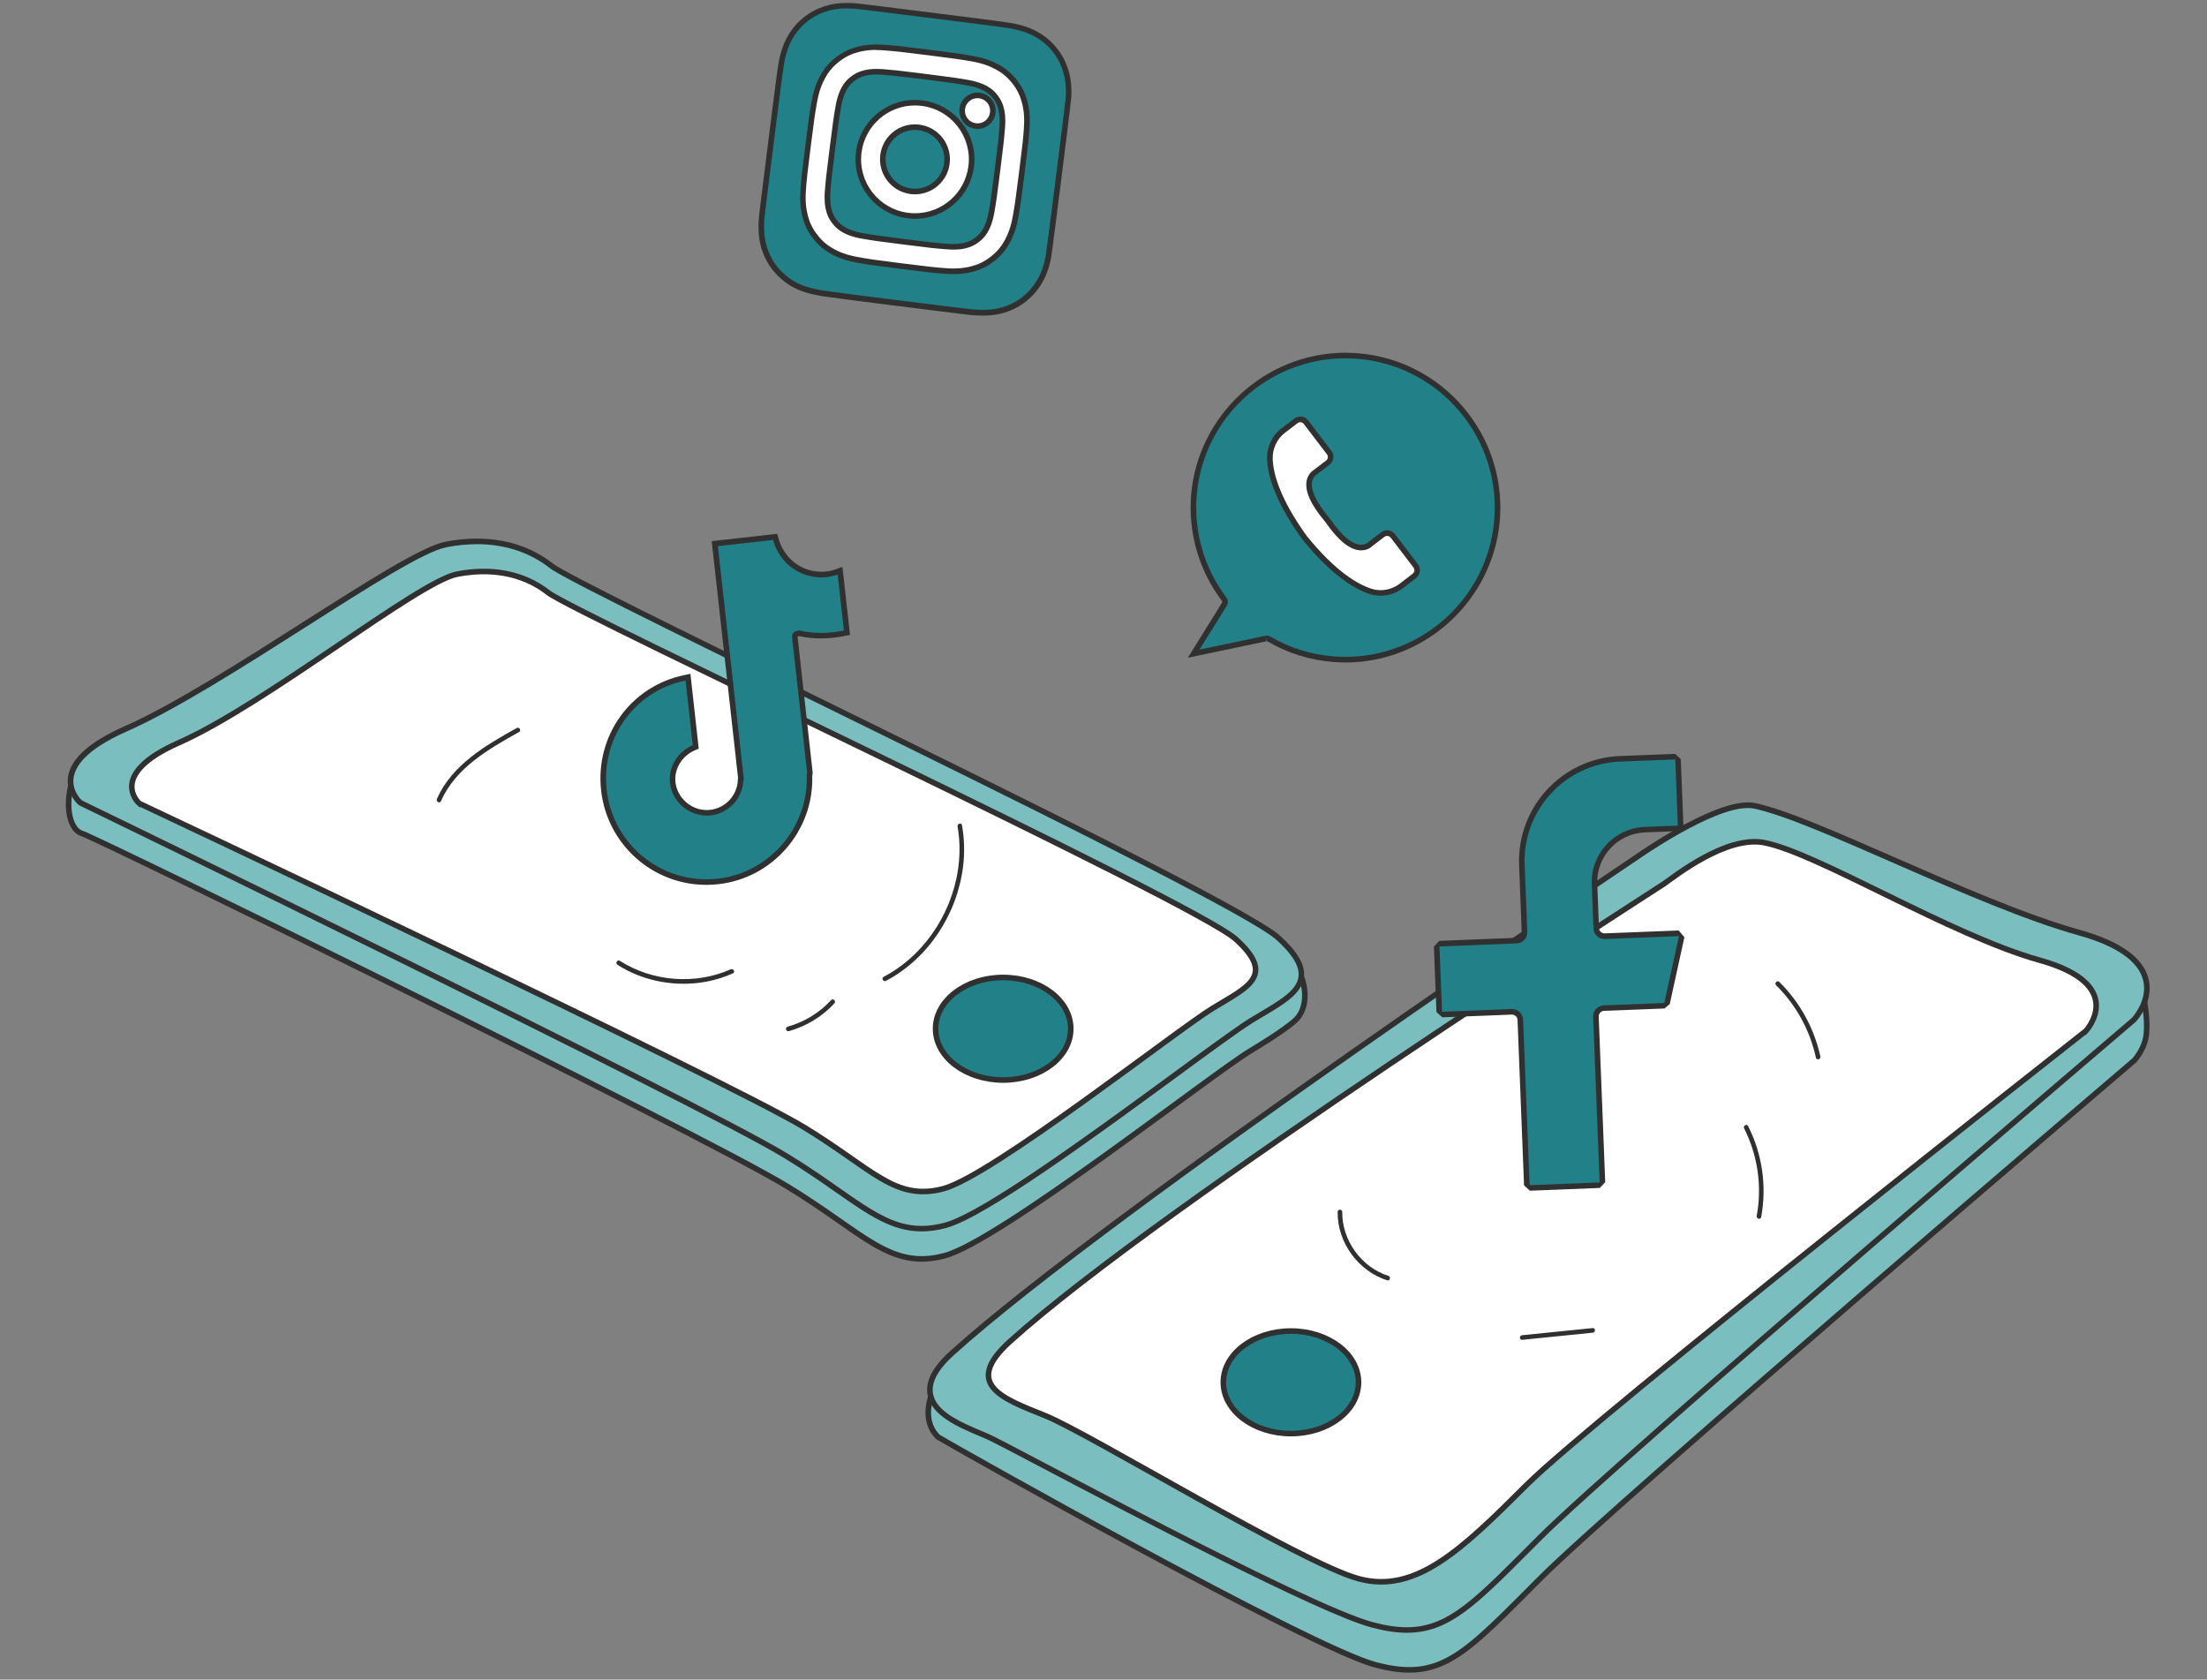 <?xml version="1.0" encoding="UTF-8"?>
<svg id="Laag_1" data-name="Laag 1" xmlns="http://www.w3.org/2000/svg" viewBox="0 0 396.38 301.65">
  <rect x="0" y="0" width="396.38" height="301.65" fill="#808080" stroke="none"/>
  <defs>
    <style>
      .cls-1, .cls-2 {
        fill: #7bbebf;
      }

      .cls-3 {
        fill: #303030;
      }

      .cls-4 {
        fill: #303030;
      }

      .cls-5, .cls-2, .cls-6 {
        stroke-linecap: round;
        stroke-miterlimit: 10;
      }

      .cls-5, .cls-6 {
        stroke: #303030;
      }

      .cls-5, .cls-7 {
        fill: #218088;
      }

      .cls-8, .cls-6 {
        fill: #fff;
      }

      .cls-2 {
        stroke: #303030;
      }
    </style>
  </defs>
  <path class="cls-2" d="M233.11,174.01c1.81,3.48,1.59,7.18-.3,9.07s-8.28,5.68-8.28,5.68c-7.3,4.46-44.97,34.09-54.84,36.75s-14.53-4.08-28.37-12.48c-15.89-9.65-124.05-62.58-126.59-63.34-2.54-.76-3.3-6.2-1.18-10.88"/>
  <path class="cls-2" d="M384.54,174.88c.71,6.51,1.17,7.47.97,10.62-.18,2.81-2.2,4.96-2.2,4.96,0,0-92.6,78.95-106.65,93-13.74,13.74-17.84,18.7-29.69,15.52s-75.66-39.16-78.51-40.9c-1.86-1.86-2.33-4.57-.93-8.29"/>
  <g>
    <path class="cls-1" d="M165.53,220.66c-5.18,0-9.34-2.91-15.1-6.93-2.67-1.86-5.69-3.98-9.37-6.21-15.69-9.52-125.45-62.78-126.55-63.32l-.06-.03-.05-.04c-.09-.07-2.08-1.83-1.67-4.55.46-3.08,3.75-5.99,9.78-8.66,8.85-3.91,21.28-11.83,32.25-18.81,11.43-7.28,21.29-13.56,25.38-14.34,1.87-.36,3.73-.54,5.51-.54,5.18,0,9.71,1.49,13.45,4.44,2.1,1.65,22.62,11.73,46.38,23.39,35.23,17.3,79.06,38.82,84.07,43.34,3.05,2.75,4.38,4.97,4.18,6.97-.27,2.74-3.41,4.6-7.04,6.75-.61.36-1.25.74-1.89,1.13-2.21,1.35-7.21,5.01-13.53,9.65-14.56,10.67-34.5,25.29-41.44,27.16-1.51.41-2.92.61-4.29.61Z"/>
    <path class="cls-4" d="M85.64,97.73c4.73,0,9.29,1.3,13.15,4.33,5.31,4.18,122.12,59.21,130.42,66.71,8.3,7.5,2.3,9.79-4.68,14.06-7.3,4.46-44.97,34.09-54.84,36.75-1.49.4-2.86.59-4.16.59-7.33,0-12.46-5.94-24.21-13.07-15.89-9.65-126.59-63.34-126.59-63.34,0,0-6.78-5.84,7.99-12.37,17.85-7.89,49.57-31.6,57.52-33.12,1.81-.35,3.62-.53,5.41-.53M85.64,96.73h0c-1.81,0-3.69.18-5.6.55-4.18.8-14.09,7.11-25.56,14.41-10.95,6.98-23.37,14.88-32.18,18.78-6.2,2.74-9.59,5.78-10.08,9.04-.44,2.99,1.75,4.92,1.84,5l.1.09.12.06c1.11.54,110.85,53.78,126.51,63.29,3.67,2.23,6.68,4.33,9.34,6.19,5.84,4.08,10.05,7.02,15.39,7.02,1.42,0,2.86-.2,4.42-.62,7.03-1.89,27.01-16.54,41.6-27.24,6.31-4.63,11.3-8.28,13.5-9.63.64-.39,1.27-.76,1.88-1.13,3.75-2.22,6.98-4.14,7.28-7.13.22-2.17-1.16-4.52-4.34-7.39-5.05-4.56-47.1-25.21-84.19-43.42-22.74-11.16-44.22-21.71-46.28-23.33-3.84-3.01-8.47-4.54-13.76-4.54h0Z"/>
  </g>
  <path class="cls-6" d="M25.04,144.32s-5.98-5.15,7.04-10.91c15.74-6.96,43.02-28.96,50.04-30.3,5.83-1.12,11.68-.33,16.37,3.35,4.69,3.68,116.14,55.6,123.46,62.21,7.32,6.61,2.03,8.64-4.13,12.4-6.44,3.93-39.66,30.07-48.36,32.41-8.71,2.34-12.82-3.6-25.02-11.01-14.01-8.51-119.39-58.16-119.39-58.16Z"/>
  <path class="cls-3" d="M92.8,130.75c-5.56,3.1-11.64,6.63-14.33,12.72-.21.48.5.91.72.42,2.63-5.97,8.58-9.38,14.03-12.42.47-.26.05-.98-.42-.72Z"/>
  <g>
    <path class="cls-1" d="M252.67,292.75c-1.86,0-3.91-.31-6.28-.95-9.42-2.54-43.56-20.5-59.97-29.13-4.28-2.25-7.37-3.88-8.36-4.36-.6-.29-1.32-.59-2.1-.92-3.49-1.48-8.28-3.5-8.88-7.04-.38-2.23.91-4.63,3.93-7.36,28.16-25.43,122.21-88.56,123.16-89.19.52-.37,13.14-9.19,19.74-9.19.45,0,.86.04,1.24.12,5.35,1.14,14.44,5.12,24.98,9.73,11.07,4.84,23.61,10.33,33.31,13.04,6.92,1.93,10.94,4.71,11.92,8.26,1.1,3.95-1.98,7.27-2.11,7.41-.97.83-92.8,79.12-106.68,92.99l-2.1,2.11c-9.61,9.64-14.44,14.48-21.79,14.48h0Z"/>
    <path class="cls-4" d="M313.9,145.11c.4,0,.78.03,1.13.11,11.08,2.35,39.59,17.56,58.26,22.76s9.58,14.85,9.58,14.85c0,0-92.62,78.93-106.67,92.98-11.07,11.07-15.89,16.44-23.54,16.44-1.84,0-3.85-.31-6.15-.93-11.85-3.19-63.45-31.14-68.25-33.45-4.8-2.31-16.89-5.5-6.93-14.5,28.46-25.7,123.1-89.15,123.1-89.15,0,0,12.95-9.1,19.46-9.1M313.9,144.11c-6.75,0-19.49,8.91-20.03,9.29-.93.62-95.01,63.77-123.2,89.22-3.16,2.85-4.49,5.41-4.09,7.81.64,3.81,5.57,5.89,9.17,7.42.77.32,1.49.63,2.08.91.99.48,4.08,2.1,8.36,4.35,16.42,8.64,50.59,26.61,60.06,29.16,2.41.65,4.51.97,6.41.97,7.57,0,12.44-4.89,22.15-14.63.67-.68,1.37-1.38,2.1-2.1,13.86-13.86,105.68-92.14,106.61-92.93l.04-.04.04-.04c.14-.15,3.4-3.68,2.23-7.89-1.04-3.73-5.17-6.62-12.27-8.6-9.67-2.7-22.2-8.18-33.25-13.02-10.56-4.62-19.67-8.61-25.07-9.76-.41-.09-.86-.13-1.34-.13h0Z"/>
  </g>
  <path class="cls-6" d="M374.58,185.21s7.8-8.28-8.23-12.75c-16.03-4.47-39.98-19.3-49.53-21.13-6.81-1.3-16.08,6.09-17.97,7.4s-90.11,57.5-117.41,82.15c-8.55,7.72-1.54,10.24,6.28,13.37,7.82,3.13,46.14,26.55,56.31,29.29,10.17,2.74,18.33-5.04,30.13-16.83,12.06-12.06,100.41-81.51,100.41-81.51Z"/>
  <path class="cls-3" d="M131.23,174.09c-6.37,2.82-14.04,2.21-19.91-1.53-.45-.29-.87.43-.42.72,4.75,3.03,10.64,4.06,16.15,2.99,1.58-.31,3.12-.81,4.59-1.46.49-.22.07-.93-.42-.72Z"/>
  <path class="cls-3" d="M172.78,148.22c-.09-.53-.89-.3-.8.22,1.44,8.26-1.66,17.03-7.62,22.86-1.68,1.64-3.58,3.04-5.66,4.14-.47.25-.05.97.42.72,7.69-4.06,12.87-12.12,13.87-20.7.28-2.41.21-4.84-.21-7.23Z"/>
  <path class="cls-3" d="M149.27,179.62c-2.11,2.28-4.82,3.94-7.81,4.77-.51.14-.3.94.22.8,3.13-.87,5.97-2.6,8.18-4.99.36-.39-.22-.98-.59-.59Z"/>
  <path class="cls-3" d="M249.35,229.14c-4.85-1.55-8.34-6.39-8.28-11.48,0-.53-.82-.53-.83,0-.06,5.46,3.69,10.63,8.89,12.28.51.16.73-.64.22-.8Z"/>
  <path class="cls-3" d="M313.97,202.24c-.24-.48-.96-.06-.72.42,2.44,4.82,3.25,10.4,2.26,15.71-.1.52.7.75.8.22,1.03-5.54.2-11.32-2.35-16.35Z"/>
  <path class="cls-3" d="M286.05,238.52l-12.67,1.28c-.53.05-.53.88,0,.83l12.67-1.28c.53-.05.53-.88,0-.83Z"/>
  <path class="cls-3" d="M326.94,189.74c-1.1-5.06-3.68-9.74-7.36-13.38-.38-.38-.97.21-.59.59,3.59,3.54,6.08,8.08,7.15,13.01.11.52.91.3.8-.22Z"/>
  <ellipse class="cls-5" cx="231.85" cy="248.26" rx="12.14" ry="9.21"/>
  <ellipse class="cls-5" cx="180.17" cy="184.76" rx="12.14" ry="9.21"/>
  <g>
    <path class="cls-7" d="M126.87,158.42c-9.45,0-17.37-7.1-18.42-16.51-1.07-9.59,5.2-18.26,14.57-20.18l.54-.11,1.39,12.52-.34.15c-2.52,1.09-4.08,3.65-3.8,6.24.34,3.05,3.02,5.45,6.1,5.45.22,0,.44-.01.66-.04,2.96-.33,5.28-2.8,5.41-5.75v-.16s.11-.13.11-.13c0,0,0,0,0,0-.02,0-.03-.09-.03-.13l-4.69-42.15,10.86-1.21.11.41c.36,1.34,1.02,2.55,2.02,3.68,1.58,1.7,3.83,2.68,6.16,2.68.95,0,1.88-.16,2.76-.48l.6-.22,1.24,11.14-.45.09c-1.47.29-2.85.44-4.2.44s-2.58-.13-3.88-.41c-.01,0-.03,0-.04,0-.24,0-.44.08-.64.17-.09.09-.19.25-.15.53l2.69,24.18c.01.12.04.33-.07.56.37,9.66-6.81,18.04-16.42,19.11-.69.08-1.39.12-2.09.12Z"/>
    <path class="cls-4" d="M138.85,96.97c.41,1.53,1.16,2.78,2.13,3.88,1.67,1.81,4.07,2.85,6.54,2.85.98,0,1.97-.17,2.93-.51l1.12,10.05c-1.41.28-2.76.43-4.1.43-1.26,0-2.51-.13-3.77-.4-.07-.01-.14-.02-.2-.02-.3,0-.58.13-.86.26-.33.28-.41.65-.37,1.01l2.69,24.18c.01.12.03.24-.08.37.44,9.4-6.63,17.7-15.97,18.74-.68.08-1.36.11-2.03.11-9.09,0-16.89-6.82-17.92-16.07-1.04-9.34,5.05-17.77,14.17-19.63l1.29,11.61c-2.66,1.14-4.41,3.88-4.09,6.76.37,3.35,3.29,5.89,6.6,5.89.24,0,.48-.01.72-.04,3.23-.36,5.72-3.06,5.85-6.22.11-.13.08-.37.07-.49l-4.64-41.65,9.93-1.11M139.59,95.88l-.85.09-9.93,1.11-.99.11.11.99,4.63,41.6-.05.07v.33c-.13,2.7-2.26,4.97-4.98,5.27-.2.02-.4.03-.61.03-2.83,0-5.29-2.2-5.61-5-.26-2.37,1.17-4.73,3.5-5.73l.68-.29-.08-.74-1.29-11.61-.12-1.09-1.07.22c-9.63,1.97-16.06,10.87-14.97,20.72,1.08,9.67,9.21,16.96,18.91,16.96.71,0,1.43-.04,2.14-.12,9.83-1.09,17.19-9.64,16.87-19.52.11-.31.08-.57.06-.7l-2.69-24.18s0-.06,0-.08c.1-.04.2-.08.24-.08,1.32.28,2.62.42,3.97.42s2.79-.15,4.3-.45l.9-.18-.1-.91-1.12-10.05-.14-1.26-1.19.43c-.83.3-1.7.45-2.59.45-2.2,0-4.31-.92-5.8-2.53-.93-1.06-1.55-2.19-1.9-3.46l-.22-.83h0Z"/>
  </g>
  <g>
    <path class="cls-7" d="M274.21,212.87l-1.17-29.73c-.03-.79-.7-1.42-1.48-1.42l-12.55.49-.52-.48-.46-11.73.48-.52,13.87-.55c.39-.02.76-.18,1.03-.48.27-.29.41-.67.39-1.06l-.47-12.05c-.4-10.11,7.5-18.66,17.62-19.06l9.91-.39.52.48.47,11.89-.48.52-5.95.23c-2.51.1-4.83,1.17-6.54,3.02-1.71,1.85-2.6,4.25-2.5,6.76l.31,7.93c.03.8.68,1.43,1.48,1.43l13.35-.53.51.61-2.63,12.01-.47.39-10.88.43c-.82.03-1.46.72-1.42,1.54l1.17,29.73-.48.52-12.58.5-.52-.48Z"/>
    <path class="cls-3" d="M300.88,136.39l.47,11.89-5.95.23c-5.46.22-9.73,4.84-9.52,10.3l.31,7.93c.04,1.07.92,1.91,1.98,1.91.03,0,.05,0,.08,0h0s13.29-.52,13.29-.52l-2.63,12.01-10.88.43c-1.09.04-1.95.97-1.9,2.06l1.17,29.73-12.58.5-1.17-29.73c-.04-1.07-.92-1.91-1.98-1.91-.03,0-.05,0-.08,0l-12.5.49-.46-11.73,13.87-.55c1.09-.04,1.95-.97,1.9-2.06l-.47-12.05c-.39-9.83,7.3-18.15,17.14-18.54l9.91-.39M300.84,135.39l-9.91.39c-10.39.41-18.5,9.19-18.1,19.58l.47,12.05c.02.54-.4,1-.94,1.02l-13.87.55-.96,1.04.46,11.73,1.04.96,12.5-.49h0c.56,0,1,.42,1.02.94l1.17,29.73,1.04.96,12.58-.5.96-1.04-1.17-29.73c-.01-.26.08-.51.26-.71s.42-.31.68-.32l10.88-.43.94-.79,2.63-12.01-1.02-1.21-13.29.52h0c-.57,0-1.01-.42-1.03-.94l-.31-7.93c-.19-4.91,3.65-9.07,8.56-9.26l5.95-.23.96-1.04-.47-11.89-1.04-.96h0Z"/>
  </g>
  <g>
    <g>
      <path class="cls-7" d="M241.67,118.47c-.75,0-1.52-.03-2.27-.09-4.09-.34-7.96-1.56-11.5-3.62-.12-.07-.25-.1-.38-.1-.05,0-.1,0-.15.02l-12.98,2.72,5.53-8.89c.17-.27.15-.62-.04-.87-4.06-5.37-5.99-12.02-5.44-18.72,1.16-14.05,13.11-25.06,27.2-25.06.75,0,1.52.03,2.27.09,7.26.6,13.86,4,18.58,9.57,4.72,5.57,6.99,12.64,6.39,19.9-1.16,14.05-13.11,25.06-27.2,25.06Z"/>
      <path class="cls-4" d="M241.63,64.35c.74,0,1.48.03,2.23.09,14.73,1.22,25.73,14.19,24.51,28.93-1.16,13.99-12.91,24.6-26.7,24.6-.74,0-1.48-.03-2.23-.09-4.02-.33-7.82-1.53-11.29-3.55-.2-.11-.41-.17-.63-.17-.09,0-.18,0-.26.03l-11.83,2.48,4.91-7.9c.27-.44.25-1.01-.07-1.44-3.98-5.27-5.88-11.8-5.34-18.38,1.16-13.99,12.91-24.6,26.7-24.6M241.63,63.35h0c-14.35,0-26.51,11.21-27.7,25.52-.56,6.83,1.4,13.6,5.54,19.06.07.09.07.21.01.31l-4.91,7.9-1.23,1.99,2.29-.48,11.83-2.48.06-1.01v1s.09.01.13.04c3.6,2.1,7.54,3.34,11.71,3.68.77.06,1.55.1,2.31.1,14.35,0,26.51-11.21,27.7-25.52,1.26-15.28-10.14-28.74-25.42-30.01-.77-.06-1.55-.1-2.31-.1h0Z"/>
    </g>
    <g>
      <path class="cls-8" d="M247.96,106.5c-.61,0-1.21-.09-1.78-.27-2.5-.8-6.59-3.13-11.89-9.67-4.93-6.86-6.1-11.41-6.21-14.03-.09-2.01.82-4,2.37-5.17l2.3-1.75c.23-.17.5-.27.79-.27.06,0,.11,0,.17.01.35.05.65.22.86.5l4.16,5.45c.21.27.3.61.26.96-.05.35-.22.65-.5.86l-2.2,1.68c-.24.15-.87.59-1.09,1.55-.38,1.71.62,3.97,3.08,6.92l.19.24c2.23,3.2,4.15,4.78,5.9,4.85h.12c.92,0,1.47-.46,1.62-.6l2.24-1.72c.22-.17.49-.27.78-.27.41,0,.78.18,1.03.5l4.1,5.36c.21.27.3.61.26.96-.07.39-.25.68-.52.88l-2.29,1.75c-1.08.83-2.42,1.29-3.76,1.29Z"/>
      <path class="cls-3" d="M233.52,75.83s.07,0,.11,0c.21.03.4.13.53.31l4.16,5.45c.13.17.19.38.16.59-.03.21-.13.4-.31.53l-2.2,1.68c-.48.29-1.06.9-1.27,1.84-.42,1.87.63,4.28,3.19,7.34l.18.23c2.3,3.31,4.36,4.96,6.27,5.04.05,0,.1,0,.14,0,.89,0,1.58-.37,1.97-.75l2.2-1.68c.14-.11.31-.16.48-.16.24,0,.48.11.64.31l4.09,5.36c.13.17.19.38.16.59-.04.23-.15.42-.32.54l-2.29,1.76c-1.02.78-2.24,1.18-3.45,1.18-.55,0-1.1-.08-1.63-.25-2.45-.78-6.44-3.07-11.65-9.5-4.83-6.72-5.99-11.18-6.1-13.74-.08-1.85.75-3.67,2.17-4.75l2.3-1.76c.14-.11.31-.17.48-.17M233.52,74.83c-.39,0-.77.13-1.09.37l-2.3,1.75c-1.68,1.27-2.66,3.42-2.56,5.59.12,2.68,1.3,7.34,6.29,14.28l.02.02.02.02c5.38,6.64,9.56,9.01,12.12,9.83.63.2,1.28.3,1.93.3,1.45,0,2.89-.49,4.06-1.39l2.3-1.76c.35-.26.6-.67.69-1.15.07-.52-.05-.99-.35-1.38l-4.09-5.36c-.35-.45-.87-.71-1.43-.71-.4,0-.78.13-1.09.38l-2.19,1.67-.05.04-.04.04c-.23.22-.69.46-1.27.46h-.1c-1.56-.07-3.41-1.62-5.5-4.62l-.02-.03-.02-.03-.18-.23c-2.34-2.8-3.34-4.98-3-6.5.14-.61.51-1.02.81-1.2l.05-.03.05-.04,2.2-1.68c.38-.29.63-.71.69-1.19.06-.47-.06-.95-.36-1.33l-4.16-5.45c-.29-.38-.71-.63-1.19-.69-.08-.01-.16-.02-.24-.02h0Z"/>
    </g>
  </g>
  <g>
    <g>
      <path class="cls-7" d="M176.57,56.18c-.59,0-1.26-.03-2.11-.1-.51-.04-4.91-.58-13.43-1.65-6.09-.77-12.78-1.63-13.43-1.74-1.54-.27-2.69-.57-3.72-.98-3.04-1.21-5.46-3.76-6.49-6.83-.54-1.62-.71-3.03-.62-5.23.02-.61.37-3.42,1.74-14.3,0,0,.87-6.9,1.04-8.23.76-5.98.86-6.32,1.17-7.46.7-2.55,2.01-4.58,3.89-6.1,1.04-.84,2.07-1.41,3.33-1.84,1.37-.48,2.61-.68,4.26-.68.34,0,.69,0,1.07.02.62.03,3.43.37,14.32,1.74l8.24,1.04c5.97.76,6.31.86,7.45,1.17,2.55.7,4.59,2,6.12,3.89.87,1.07,1.43,2.09,1.88,3.4.56,1.62.73,3.07.63,5.19-.03.62-1.47,12.08-1.76,14.37-.29,2.29-1.74,13.77-1.86,14.37-.42,2.03-.96,3.42-1.87,4.82-1.8,2.77-4.71,4.59-7.98,5.01-.64.08-1.21.12-1.86.12h0Z"/>
      <path class="cls-3" d="M152.2,1.53c.33,0,.68,0,1.06.02.61.03,3.7.41,14.27,1.74l8.24,1.04c6.05.77,6.28.85,7.44,1.17,2.4.66,4.32,1.89,5.8,3.7.82,1.02,1.36,1.99,1.79,3.24.53,1.53.7,2.95.61,5-.02.44-.88,7.39-1.76,14.33-.88,6.95-1.77,13.9-1.86,14.33-.41,1.98-.93,3.32-1.8,4.65-1.72,2.65-4.5,4.39-7.63,4.79-.59.08-1.15.11-1.8.11-.59,0-1.25-.03-2.07-.1-.62-.05-7.01-.85-13.41-1.65s-12.79-1.63-13.41-1.74c-1.47-.26-2.61-.55-3.62-.95-2.92-1.16-5.21-3.57-6.2-6.52-.52-1.54-.68-2.91-.59-5.05.03-.61.4-3.7,1.74-14.26.45-3.56.78-6.21,1.04-8.23.77-6.05.85-6.28,1.17-7.45.66-2.39,1.89-4.32,3.71-5.79,1-.8,1.97-1.34,3.18-1.76,1.3-.45,2.48-.65,4.09-.65M152.2.53c-1.71,0-2.99.2-4.42.7-1.32.46-2.39,1.05-3.48,1.93-1.97,1.59-3.33,3.71-4.05,6.3l-.02.06c-.32,1.16-.42,1.51-1.19,7.53-.16,1.28-.36,2.82-.59,4.69l-.45,3.54c-1.39,11.02-1.72,13.7-1.74,14.35-.1,2.23.08,3.75.64,5.4,1.07,3.2,3.61,5.87,6.78,7.13,1.06.42,2.24.73,3.81,1.01.69.12,7.38.98,13.46,1.75,12.66,1.6,13.26,1.64,13.46,1.66.86.07,1.54.1,2.15.1.67,0,1.26-.04,1.93-.12,3.42-.44,6.46-2.34,8.34-5.23.94-1.45,1.51-2.9,1.94-4.99.13-.61,1.46-11.18,1.87-14.41.29-2.29,1.73-13.76,1.76-14.41.1-2.16-.09-3.71-.66-5.37-.47-1.37-1.06-2.43-1.96-3.55-1.6-1.97-3.72-3.33-6.31-4.04l-.06-.02c-1.16-.32-1.51-.42-7.52-1.19l-8.24-1.04c-11.04-1.39-13.72-1.72-14.36-1.75-.39-.02-.75-.03-1.1-.03h0Z"/>
    </g>
    <g>
      <path class="cls-8" d="M171.24,48.74c-.49,0-1.02-.02-1.59-.07-2.04-.16-2.71-.23-7.75-.86-5.04-.64-5.71-.74-7.72-1.09-1.85-.32-3.27-.78-4.58-1.5-1.31-.71-2.29-1.54-3.2-2.71-.9-1.17-1.47-2.33-1.83-3.77-.36-1.45-.46-2.94-.31-4.81.16-2.04.23-2.71.86-7.74.63-5.01.74-5.68,1.09-7.72.32-1.85.78-3.27,1.49-4.58.71-1.31,1.55-2.29,2.71-3.2,1.16-.9,2.33-1.47,3.77-1.83,1.03-.26,2.05-.38,3.21-.38.49,0,1.02.02,1.6.07,2.02.16,2.69.22,7.74.86h0c5.06.64,5.73.75,7.72,1.09,1.85.32,3.27.78,4.59,1.49,1.3.71,2.29,1.54,3.2,2.71.9,1.16,1.47,2.33,1.83,3.77.36,1.46.46,2.94.31,4.81-.17,2.06-.23,2.73-.86,7.75-.63,5.01-.74,5.68-1.09,7.72-.32,1.85-.78,3.26-1.49,4.58-.71,1.31-1.55,2.3-2.71,3.2-1.17.91-2.33,1.47-3.77,1.83-1.03.26-2.05.38-3.22.38ZM157.42,12.88c-1.05,0-1.71.13-2.16.25-.84.21-1.47.51-2.14,1.04-.68.53-1.12,1.05-1.54,1.82-.32.59-.73,1.5-1.03,3.24-.33,1.93-.43,2.51-1.06,7.52-.63,5-.69,5.59-.84,7.55-.14,1.76.03,2.74.19,3.39.21.85.5,1.45,1.04,2.14.53.68,1.05,1.12,1.82,1.54.59.32,1.5.73,3.24,1.03,1.95.34,2.54.43,7.52,1.06,4.98.63,5.57.68,7.55.84.46.04.87.05,1.23.05,1.05,0,1.71-.13,2.16-.25.85-.21,1.45-.5,2.14-1.04.68-.53,1.12-1.05,1.54-1.82.32-.59.73-1.5,1.03-3.24.34-1.96.43-2.55,1.06-7.52.63-4.97.68-5.56.84-7.54.14-1.76-.03-2.74-.19-3.39-.21-.84-.51-1.46-1.04-2.14-.53-.68-1.05-1.12-1.81-1.54-.59-.32-1.49-.73-3.24-1.03-1.92-.33-2.5-.42-7.52-1.06l-2.21-.28h0c-3.03-.38-3.7-.44-5.34-.57-.46-.04-.87-.05-1.23-.05ZM164.34,38.79c-.43,0-.86-.03-1.29-.08-5.57-.7-9.53-5.8-8.82-11.37.64-5.08,4.98-8.91,10.09-8.91.43,0,.86.03,1.29.08,5.57.7,9.53,5.8,8.82,11.37-.64,5.08-4.98,8.9-10.08,8.9ZM164.32,22.83c-2.9,0-5.36,2.17-5.73,5.06-.4,3.16,1.85,6.06,5.01,6.46.25.03.49.05.73.05,2.9,0,5.36-2.17,5.73-5.06.19-1.53-.22-3.05-1.17-4.27-.95-1.22-2.31-2-3.84-2.19-.25-.03-.49-.05-.73-.05ZM175.57,22.66c-.12,0-.23,0-.35-.02-1.51-.19-2.58-1.58-2.39-3.09.17-1.38,1.35-2.42,2.74-2.42.12,0,.23,0,.35.02.73.09,1.38.46,1.84,1.05.45.58.65,1.31.56,2.04-.17,1.38-1.35,2.42-2.74,2.42Z"/>
      <path class="cls-4" d="M157.41,8.99c.48,0,.99.02,1.55.07,2.01.16,2.65.22,7.72.86h0c5.08.64,5.71.74,7.69,1.08,1.98.34,3.3.83,4.43,1.44,1.17.63,2.13,1.4,3.04,2.57.91,1.17,1.42,2.29,1.74,3.58.31,1.25.45,2.65.3,4.65-.16,2.01-.22,2.65-.86,7.72-.64,5.08-.74,5.71-1.09,7.69-.34,1.98-.83,3.3-1.44,4.43-.63,1.17-1.4,2.13-2.58,3.04-1.17.91-2.29,1.42-3.58,1.74-.9.22-1.87.36-3.09.36-.48,0-.99-.02-1.56-.07-2.01-.16-2.64-.22-7.72-.86-5.08-.64-5.71-.74-7.69-1.09-1.98-.34-3.3-.83-4.43-1.44-1.17-.63-2.13-1.4-3.04-2.58-.91-1.17-1.42-2.29-1.74-3.58-.31-1.25-.46-2.65-.3-4.65.16-2.01.22-2.64.86-7.72.64-5.08.74-5.71,1.09-7.7.34-1.98.83-3.3,1.44-4.43.63-1.17,1.4-2.13,2.58-3.04,1.17-.91,2.29-1.42,3.58-1.74.9-.22,1.87-.36,3.09-.36M171.24,44.83c1.07,0,1.77-.13,2.28-.26.92-.23,1.59-.56,2.33-1.13.74-.57,1.22-1.14,1.67-1.97.34-.63.77-1.58,1.08-3.39.34-1.96.43-2.55,1.06-7.54.63-4.99.68-5.58.84-7.57.15-1.83-.03-2.86-.21-3.55-.23-.92-.56-1.59-1.13-2.33-.57-.74-1.14-1.22-1.97-1.67-.63-.34-1.58-.77-3.39-1.08-1.96-.34-2.55-.43-7.54-1.06-.62-.08-1.18-.15-1.68-.21h0c-3.49-.44-4.16-.5-5.89-.64-.47-.04-.9-.05-1.27-.05-1.07,0-1.77.13-2.28.26-.92.23-1.59.56-2.33,1.13-.74.57-1.22,1.14-1.67,1.97-.34.63-.77,1.58-1.08,3.39-.34,1.96-.43,2.55-1.06,7.54s-.69,5.59-.85,7.57c-.15,1.83.03,2.86.21,3.55.23.92.56,1.59,1.13,2.33s1.14,1.22,1.97,1.67c.63.34,1.58.77,3.39,1.08,1.96.34,2.55.43,7.54,1.06,4.99.63,5.59.69,7.57.84.48.04.9.05,1.27.05M175.56,17.63c.09,0,.19,0,.29.02h0c1.24.16,2.12,1.29,1.96,2.53-.14,1.14-1.12,1.98-2.24,1.98-.09,0-.19,0-.29-.02-1.24-.16-2.12-1.29-1.96-2.53.14-1.14,1.12-1.98,2.24-1.98M164.32,18.94c.4,0,.81.03,1.22.08h0c5.3.67,9.06,5.51,8.39,10.81-.62,4.89-4.78,8.47-9.59,8.47-.4,0-.81-.03-1.22-.08-5.3-.67-9.06-5.51-8.39-10.81.62-4.89,4.78-8.47,9.59-8.47M164.34,34.9c3.12,0,5.82-2.32,6.22-5.5.43-3.44-2-6.58-5.45-7.02-.27-.03-.53-.05-.79-.05-3.12,0-5.82,2.32-6.22,5.5-.43,3.44,2,6.58,5.45,7.02.27.03.53.05.79.05M157.41,7.99c-1.21,0-2.27.12-3.34.39-1.51.38-2.73.97-3.95,1.92-1.22.95-2.1,1.98-2.84,3.35-.74,1.37-1.22,2.83-1.55,4.74-.35,2.04-.46,2.72-1.09,7.74-.64,5.05-.7,5.72-.86,7.77-.15,1.93-.05,3.46.32,4.97.38,1.51.97,2.73,1.92,3.95.95,1.22,1.98,2.1,3.35,2.84,1.37.74,2.83,1.22,4.73,1.55,2.01.35,2.68.45,7.74,1.09,5.06.64,5.73.7,7.77.86.57.05,1.12.07,1.64.07,1.21,0,2.27-.12,3.34-.39,1.51-.38,2.73-.97,3.95-1.92,1.22-.95,2.1-1.98,2.84-3.35.74-1.37,1.22-2.83,1.55-4.73.35-2.04.46-2.72,1.09-7.74.63-5.03.7-5.7.86-7.77.15-1.93.05-3.46-.32-4.97-.38-1.52-.97-2.74-1.92-3.96-.95-1.22-1.98-2.1-3.35-2.84-1.37-.74-2.83-1.22-4.74-1.55-2.02-.35-2.68-.45-7.74-1.09-5.05-.64-5.73-.7-7.76-.86-.57-.05-1.12-.07-1.63-.07h0ZM171.24,43.83c-.37,0-.77-.02-1.19-.05-1.97-.16-2.56-.21-7.52-.84-4.96-.63-5.55-.72-7.5-1.06-1.67-.29-2.52-.67-3.09-.98-.71-.38-1.17-.78-1.66-1.4-.49-.63-.75-1.18-.95-1.96-.15-.62-.31-1.54-.18-3.23.16-1.94.21-2.53.84-7.52.63-4.99.72-5.57,1.05-7.49.29-1.67.67-2.52.98-3.08.38-.71.78-1.17,1.4-1.66.63-.49,1.18-.75,1.96-.95.43-.11,1.04-.23,2.04-.23.37,0,.77.02,1.19.05,1.56.13,2.24.19,4.89.51l.95.12,1.04.13.64.08c4.99.63,5.58.72,7.5,1.05,1.67.29,2.52.67,3.08.98.71.38,1.17.78,1.66,1.4.49.63.75,1.18.95,1.96.15.62.31,1.54.18,3.23-.16,1.97-.21,2.56-.84,7.52-.63,4.96-.72,5.54-1.06,7.49-.29,1.67-.67,2.52-.98,3.08-.38.71-.78,1.17-1.4,1.66-.63.49-1.18.75-1.95.95-.43.11-1.04.23-2.04.23h0ZM175.56,16.63h0c-1.64,0-3.03,1.23-3.23,2.85-.23,1.78,1.04,3.42,2.83,3.64.14.02.28.03.41.03,1.64,0,3.03-1.23,3.23-2.85.23-1.78-1.04-3.42-2.83-3.64-.14-.02-.28-.03-.41-.03h0ZM164.32,17.94v1s0-1,0-1c-5.36,0-9.91,4.02-10.58,9.34-.74,5.84,3.42,11.19,9.26,11.93.45.06.9.09,1.35.09,5.36,0,9.91-4.02,10.58-9.34.36-2.83-.41-5.63-2.16-7.88-1.75-2.25-4.27-3.69-7.1-4.05-.45-.06-.9-.08-1.35-.08h0ZM164.34,33.9c-.22,0-.45-.01-.67-.04-2.89-.36-4.94-3.01-4.58-5.9.33-2.63,2.58-4.62,5.23-4.62.22,0,.45.01.67.04,1.4.18,2.65.89,3.51,2,.86,1.11,1.24,2.5,1.07,3.9-.33,2.63-2.58,4.62-5.23,4.62h0Z"/>
    </g>
  </g>
</svg>
